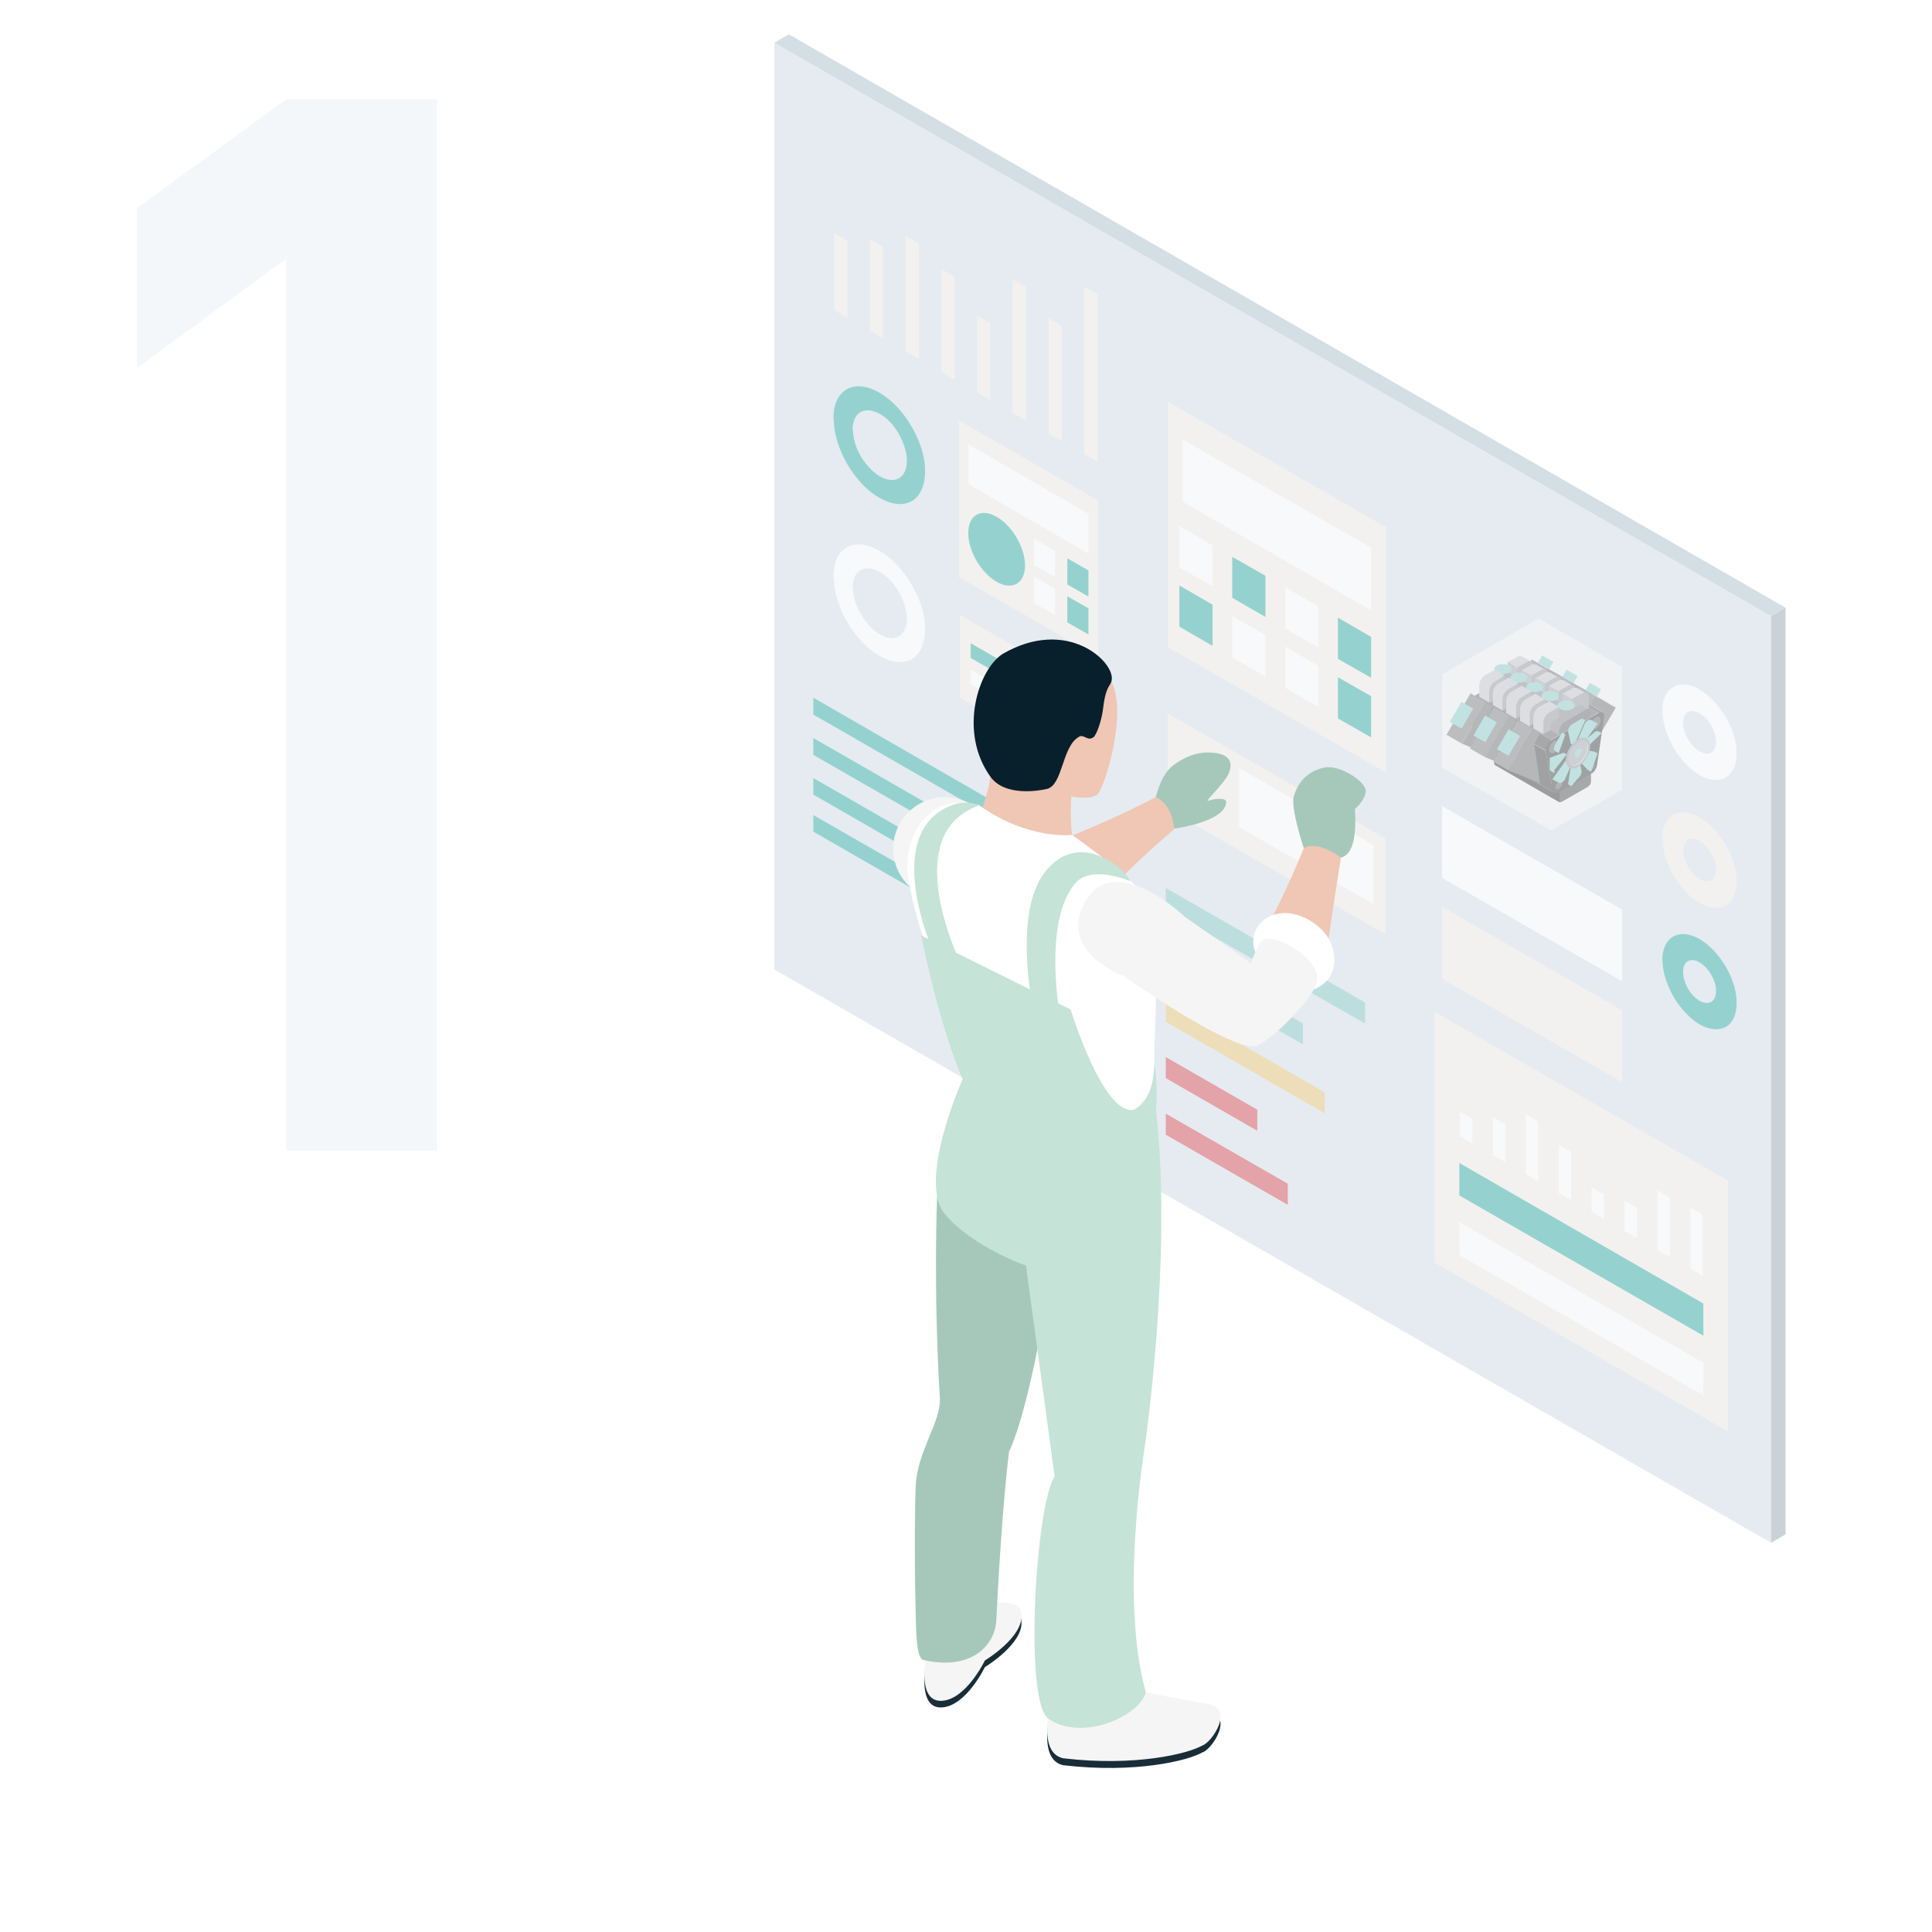 <svg width="225" height="225" viewBox="0 0 225 225" fill="none" xmlns="http://www.w3.org/2000/svg">
<g filter="url(#filter0_d_1952_2974)">
<path opacity="0.2" d="M33.342 26.111V130H50.895V7.551H33.342L15.957 20.232V38.877L33.342 26.111Z" fill="#CBD8E3"/>
<g opacity="0.5">
<path d="M90.181 108.903L206.253 175.675V67.753L90.181 0.981V108.903Z" fill="#CBD8E3"/>
<path d="M90.181 0.981L206.253 67.753L207.941 66.772L91.869 0L90.181 0.981Z" fill="#AABECC"/>
<path d="M206.253 67.753V175.675L207.941 174.694V66.772L206.253 67.753Z" fill="#96A6B0"/>
</g>
<g opacity="0.7">
<path d="M201.258 162.706L167.07 143.043V113.845L201.258 133.509V162.706Z" fill="#F9F4EE"/>
<path d="M198.374 158.5L169.954 142.166V138.346L198.374 154.715V158.5Z" fill="white"/>
<path d="M198.374 151.56L169.954 135.226V131.441L198.374 147.81V151.56Z" fill="#74C7C0"/>
<g opacity="0.5">
<path d="M135.765 99.404V101.893L158.98 115.212V112.759L135.765 99.404Z" fill="#74C7C0"/>
<path d="M135.765 105.994V108.447L151.734 117.631V115.177L135.765 105.994Z" fill="#74C7C0"/>
<path d="M135.765 112.548V115.002L154.266 125.657V123.204L135.765 112.548Z" fill="#FFC654"/>
<path d="M135.765 119.103V121.556L146.423 127.69V125.237L135.765 119.103Z" fill="#E31B25"/>
<path d="M135.765 125.692V128.146L149.975 136.313V133.859L135.765 125.692Z" fill="#E31B25"/>
</g>
<path d="M161.442 85.98L136.012 71.364V42.797L161.442 57.413V85.98Z" fill="#F9F4EE"/>
<path d="M159.683 67.087L137.735 54.434V47.178L159.683 59.797V67.087Z" fill="white"/>
<path d="M153.528 78.304L149.659 76.095V71.293L153.528 73.537V78.304Z" fill="white"/>
<path d="M153.528 71.399L149.659 69.191V64.388L153.528 66.597V71.399Z" fill="white"/>
<path d="M159.683 81.879L155.814 79.671V74.869L159.683 77.077V81.879Z" fill="#74C7C0"/>
<path d="M159.683 74.939L155.814 72.731V67.929L159.683 70.172V74.939Z" fill="#74C7C0"/>
<path d="M147.373 74.763L143.503 72.555V67.753L147.373 69.962V74.763Z" fill="white"/>
<path d="M147.373 67.859L143.503 65.615V60.848L147.373 63.056V67.859Z" fill="#74C7C0"/>
<path d="M141.217 71.223L137.348 68.98V64.178L141.217 66.421V71.223Z" fill="#74C7C0"/>
<path d="M141.217 64.283L137.348 62.075V57.273L141.217 59.516V64.283Z" fill="white"/>
<path d="M128.836 96.916V98.844L94.718 79.215V77.252L128.836 96.916Z" fill="#74C7C0"/>
<path d="M128.836 103.505L94.718 83.912V81.949L128.836 101.577V103.505Z" fill="#74C7C0"/>
<path d="M128.836 108.167L94.718 88.538V86.611L128.836 106.239V108.167Z" fill="#74C7C0"/>
<path d="M94.718 90.922L116.526 103.435V105.398L94.718 92.85V90.922Z" fill="#74C7C0"/>
<path d="M135.976 90.221L161.336 104.802V93.656L135.976 79.075V90.221Z" fill="#F9F4EE"/>
<path d="M144.312 92.324L159.965 101.297V94.427L144.312 85.454V92.324Z" fill="white"/>
<path d="M97.11 44.935C97.11 46.653 97.778 48.545 98.763 50.193C99.748 51.84 101.084 53.277 102.562 54.048C104.039 54.855 105.34 54.89 106.29 54.294C107.205 53.698 107.767 52.471 107.732 50.754C107.732 49.036 107.064 47.178 106.079 45.531C105.094 43.884 103.758 42.447 102.245 41.641C100.768 40.834 99.466 40.799 98.517 41.395C97.567 41.991 97.004 43.218 97.075 44.935H97.11ZM99.291 46.127C99.291 45.111 99.607 44.374 100.17 44.024C100.733 43.673 101.507 43.709 102.386 44.164C103.265 44.62 104.074 45.496 104.637 46.477C105.2 47.459 105.587 48.545 105.622 49.562C105.622 50.578 105.305 51.315 104.742 51.665C104.18 52.016 103.406 51.98 102.562 51.525C101.682 51.034 100.909 50.193 100.311 49.246C99.713 48.265 99.361 47.144 99.326 46.127H99.291Z" fill="#74C7C0"/>
<path d="M97.11 63.337C97.11 65.054 97.778 66.947 98.763 68.595C99.748 70.242 101.084 71.679 102.562 72.45C104.039 73.256 105.34 73.291 106.29 72.695C107.205 72.1 107.767 70.873 107.732 69.155C107.732 67.438 107.064 65.545 106.079 63.933C105.094 62.285 103.758 60.848 102.245 60.042C100.768 59.236 99.466 59.201 98.517 59.797C97.567 60.393 97.004 61.619 97.075 63.337H97.11ZM99.291 64.529C99.291 63.512 99.607 62.776 100.17 62.426C100.733 62.075 101.507 62.11 102.386 62.566C103.265 63.056 104.074 63.898 104.637 64.879C105.2 65.861 105.587 66.982 105.622 67.964C105.622 68.98 105.305 69.716 104.742 70.067C104.18 70.417 103.406 70.417 102.562 69.927C101.682 69.436 100.909 68.595 100.311 67.613C99.713 66.632 99.361 65.545 99.326 64.494L99.291 64.529Z" fill="white"/>
<path d="M126.972 85.98L111.777 77.217V67.613L126.972 76.376V85.98Z" fill="#F9F4EE"/>
<path d="M125.706 82.965L113.043 75.71V74.028L125.706 81.283V82.965Z" fill="white"/>
<path d="M125.706 79.881L113.043 72.626V70.908L125.706 78.198V79.881Z" fill="#74C7C0"/>
<path d="M127.887 72.52L111.672 63.197V44.97L127.887 54.294V72.52Z" fill="#F9F4EE"/>
<path d="M126.761 60.463L112.797 52.401V47.774L126.761 55.836V60.463Z" fill="white"/>
<path d="M119.375 61.865C119.375 63.933 117.897 64.809 116.068 63.758C114.239 62.706 112.762 60.182 112.762 58.079C112.762 55.976 114.239 55.135 116.068 56.187C117.897 57.238 119.375 59.762 119.375 61.865Z" fill="#74C7C0"/>
<path d="M122.857 67.613L120.395 66.211V63.162L122.857 64.564V67.613Z" fill="white"/>
<path d="M122.857 63.232L120.395 61.795V58.745L122.857 60.147V63.232Z" fill="white"/>
<path d="M126.761 69.891L124.299 68.489V65.44L126.761 66.842V69.891Z" fill="#74C7C0"/>
<path d="M126.761 65.475L124.299 64.073V61.024L126.761 62.426V65.475Z" fill="#74C7C0"/>
<path d="M127.851 49.772L126.269 48.861V29.408L127.851 30.284V49.772Z" fill="#F9F4EE"/>
<path d="M123.666 47.389L122.118 46.477V33.053L123.666 33.964V47.389Z" fill="#F9F4EE"/>
<path d="M119.515 44.97L117.932 44.094V28.567L119.515 29.443V44.97Z" fill="#F9F4EE"/>
<path d="M115.33 42.587L113.782 41.675V32.737L115.33 33.649V42.587Z" fill="#F9F4EE"/>
<path d="M111.179 40.203L109.632 39.292V27.34L111.179 28.251V40.203Z" fill="#F9F4EE"/>
<path d="M107.029 37.785L105.446 36.909V23.484L107.029 24.36V37.785Z" fill="#F9F4EE"/>
<path d="M102.843 35.401L101.296 34.49V23.835L102.843 24.746V35.401Z" fill="#F9F4EE"/>
<path d="M98.693 24.045V33.018L97.145 32.107V23.169L98.693 24.045Z" fill="#F9F4EE"/>
<path d="M198.303 144.585L196.861 143.744V136.628L198.303 137.435V144.585Z" fill="white"/>
<path d="M194.469 142.377L193.027 141.571V134.595L194.469 135.437V142.377Z" fill="white"/>
<path d="M190.636 140.169L189.193 139.362V135.857L190.636 136.663V140.169Z" fill="white"/>
<path d="M186.802 137.96L185.36 137.154V134.315L186.802 135.121V137.96Z" fill="white"/>
<path d="M182.968 135.752L181.526 134.946V129.338L182.968 130.179V135.752Z" fill="white"/>
<path d="M179.134 133.579L177.692 132.738V125.763L179.134 126.604V133.579Z" fill="white"/>
<path d="M175.3 131.336L173.858 130.53V126.113L175.3 126.919V131.336Z" fill="white"/>
<path d="M171.466 126.288V129.163L170.024 128.321V125.482L171.466 126.288Z" fill="white"/>
<path d="M179.204 68.034L188.912 73.642V87.978L180.646 92.71L167.949 85.419V74.518L179.204 68.034Z" fill="#F5F5F5"/>
<g opacity="0.5">
<path d="M178.385 72.799L177.767 73.86L179.561 74.898L180.179 73.837L178.385 72.799Z" fill="#5E5E5E"/>
<path d="M182.616 75.219L180.048 79.6L181.104 75.78L179.556 74.904L180.189 73.817L182.616 75.219Z" fill="#4D4D4D"/>
<path d="M179.598 72.33L179.109 73.181L180.421 73.931L180.91 73.079L179.598 72.33Z" fill="#74C7C0"/>
<path d="M181.251 74.423L180.638 75.487L182.438 76.516L183.051 75.452L181.251 74.423Z" fill="#5E5E5E"/>
<path d="M185.465 76.832L182.897 81.213L183.918 77.392L182.405 76.516L183.003 75.43L185.465 76.832Z" fill="#4D4D4D"/>
<path d="M183.742 74.728L183.249 75.57L181.948 74.834L182.44 73.992L183.742 74.728Z" fill="#74C7C0"/>
<path d="M176.461 80.933L172.557 83.176C172.24 83.351 171.959 83.246 171.923 82.93L171.114 78.304C171.044 77.883 171.361 77.252 171.748 77.042L177.27 73.852C177.692 73.607 177.973 73.852 177.903 74.378L177.094 79.916C177.024 80.302 176.777 80.722 176.461 80.933Z" fill="#303030"/>
<path d="M177.727 73.817L186.661 78.97L186.591 79.25L177.27 73.887C177.27 73.887 177.516 73.747 177.727 73.852V73.817Z" fill="#292929"/>
<path d="M183.95 75.971L183.333 77.033L185.129 78.069L185.746 77.007L183.95 75.971Z" fill="#5E5E5E"/>
<path d="M188.173 78.409L185.606 82.79L186.626 78.935L185.113 78.058L185.747 77.007L188.173 78.409Z" fill="#4D4D4D"/>
<path d="M186.45 76.271L185.958 77.147L184.656 76.376L185.149 75.535L186.45 76.271Z" fill="#74C7C0"/>
<path d="M184.938 87.627L181.877 89.38C181.666 89.485 181.526 89.38 181.526 89.169V87.452L185.289 85.279V86.996C185.289 87.242 185.149 87.487 184.938 87.592V87.627Z" fill="#232323"/>
<path d="M181.631 87.802L173.999 83.737V84.858C173.999 84.858 174.034 85.068 174.104 85.103L181.631 89.45V87.802Z" fill="black"/>
<path d="M171.748 77.042L180.646 82.159L186.169 79.005L177.27 73.852L171.748 77.042Z" fill="#454545"/>
<path d="M172.064 83.246L180.963 88.363L180.787 88.048L171.853 82.93C171.853 82.93 171.888 83.141 172.029 83.246H172.064Z" fill="#232323"/>
<path d="M180.646 82.159L171.748 77.042C170.974 77.568 171.114 78.304 171.114 78.304L180.013 83.421L180.646 82.124V82.159Z" fill="#232323"/>
<path d="M185.36 86.05L181.455 88.328C181.139 88.504 180.857 88.398 180.822 88.083L180.013 83.491C179.943 83.071 180.26 82.44 180.646 82.194L186.169 79.04C186.591 78.794 186.907 79.04 186.802 79.566L185.993 85.104C185.922 85.489 185.676 85.91 185.36 86.085V86.05Z" fill="#0D0D0D"/>
<path d="M186.415 79.846C186.415 80.196 186.169 80.652 185.852 80.862C185.536 81.038 185.254 80.862 185.254 80.512C185.254 80.161 185.5 79.706 185.852 79.53C186.169 79.355 186.415 79.53 186.415 79.846Z" fill="#454545"/>
<path d="M185.711 85.069C185.711 85.314 185.536 85.594 185.324 85.734C185.113 85.84 184.938 85.734 184.938 85.524C184.938 85.314 185.113 84.998 185.324 84.858C185.536 84.753 185.711 84.858 185.711 85.069Z" fill="#454545"/>
<path d="M181.913 87.242C181.913 87.487 181.737 87.767 181.526 87.908C181.315 88.013 181.139 87.908 181.139 87.697C181.139 87.487 181.315 87.171 181.526 87.031C181.737 86.926 181.913 87.031 181.913 87.242Z" fill="#454545"/>
<path d="M181.526 82.65C181.526 83 181.28 83.456 180.963 83.666C180.646 83.842 180.4 83.666 180.4 83.316C180.4 82.965 180.646 82.51 180.963 82.335C181.28 82.159 181.526 82.299 181.526 82.65Z" fill="#454545"/>
<path d="M176.109 73.572C176.109 73.572 175.828 73.502 175.652 73.607L173.366 74.904C172.979 75.114 172.697 75.64 172.697 76.095V76.516L181.596 81.633L185.043 78.689L176.109 73.572Z" fill="#6D6E71"/>
<path d="M182.264 80.056L184.551 78.724C184.938 78.514 185.219 78.689 185.219 79.11V79.53L181.561 81.633V81.213C181.561 80.792 181.877 80.266 182.229 80.056H182.264Z" fill="#414042"/>
<path d="M183.812 83.281C183.812 83.526 183.636 83.807 183.425 83.947C183.214 84.087 183.038 83.947 183.038 83.737C183.038 83.526 183.214 83.211 183.425 83.071C183.636 82.965 183.812 83.071 183.812 83.316V83.281Z" fill="#141414"/>
<path d="M183.32 82.825L182.933 82.615L182.616 81.178C182.616 80.862 182.827 80.477 183.144 80.302L184.234 79.671L184.621 79.881L183.32 82.825Z" fill="#74C7C0"/>
<path d="M184.445 82.475L183.777 82.089L184.551 80.266C184.762 79.916 185.078 79.741 185.289 79.846L186.063 80.266L184.48 82.475H184.445Z" fill="#74C7C0"/>
<path d="M186.556 81.388L186.169 81.178C186.169 81.178 185.958 81.143 185.817 81.178L184.41 82.335V83.421L186.556 81.353V81.388Z" fill="#74C7C0"/>
<path d="M186.063 83.737L185.676 83.526L184.445 83.351L183.777 84.473L184.902 85.664L185.289 85.875L186.063 83.737Z" fill="#74C7C0"/>
<path d="M182.933 84.928L183.882 84.403L184.199 85.84C184.199 86.155 183.953 86.541 183.706 86.716L183.003 87.557L182.616 87.347L182.968 84.963L182.933 84.928Z" fill="#74C7C0"/>
<path d="M182.37 84.543L183.038 84.928L182.264 86.751C182.053 87.101 181.737 87.277 181.561 87.171L180.787 86.751L182.37 84.543Z" fill="#74C7C0"/>
<path d="M182.511 83.877L182.089 83.666L180.471 84.262V85.489C180.471 85.489 180.506 85.769 180.611 85.805L181.033 86.05V85.629H181.068L182.475 83.842L182.511 83.877Z" fill="#74C7C0"/>
<path d="M182.3 81.563L181.526 83.701L181.139 83.491C180.928 83.386 180.928 83.001 181.139 82.65L181.913 81.318L182.3 81.528V81.563Z" fill="#74C7C0"/>
<path d="M185.184 82.895C185.184 83.772 184.551 84.858 183.777 85.314C183.003 85.769 182.37 85.384 182.37 84.508C182.37 83.631 183.003 82.545 183.777 82.089C184.551 81.668 185.184 82.019 185.184 82.895Z" fill="#808285"/>
<path d="M184.973 83.036C184.973 83.772 184.445 84.648 183.812 85.034C183.39 85.279 183.038 85.244 182.827 84.998C183.038 85.139 183.355 85.139 183.671 84.928C184.304 84.543 184.832 83.666 184.832 82.93C184.832 82.65 184.762 82.44 184.656 82.299C184.832 82.44 184.973 82.685 184.973 83.036Z" fill="#BCBEC0"/>
<path d="M184.832 82.93C184.832 83.666 184.304 84.543 183.671 84.928C183.32 85.139 183.038 85.139 182.827 84.998C182.722 84.858 182.651 84.648 182.651 84.403C182.651 83.666 183.179 82.755 183.812 82.405C184.129 82.194 184.445 82.194 184.656 82.335C184.762 82.475 184.832 82.685 184.832 82.965V82.93Z" fill="#939598"/>
<path d="M184.164 83.596L184.304 83.351L184.058 83.211C184.058 83.211 183.882 83.211 183.777 83.211C183.566 83.316 183.39 83.631 183.39 83.877C183.39 83.982 183.425 84.052 183.495 84.122L183.777 84.262L183.918 83.982C183.918 83.982 184.129 83.701 184.164 83.526V83.596Z" fill="#74C7C0"/>
<path d="M171.888 82.93L180.822 88.048L180.013 83.456L171.114 78.304L171.888 82.93Z" fill="#0D0D0D"/>
<path d="M171.256 76.744L168.459 81.57L170.256 82.605L173.053 77.779L171.256 76.744Z" fill="#5E5E5E"/>
<path d="M173.049 77.778L173.893 78.269L173.225 79.566L173.893 84.087L170.27 82.615L173.049 77.778Z" fill="#4D4D4D"/>
<path d="M173.982 78.343L171.194 83.174L172.993 84.205L175.781 79.374L173.982 78.343Z" fill="#5E5E5E"/>
<path d="M175.792 79.355L176.601 79.846L175.968 81.143L176.637 85.664L172.979 84.192L175.792 79.355Z" fill="#4D4D4D"/>
<path d="M175.722 85.734L173.928 84.718L176.707 79.881L178.501 80.932L175.722 85.734Z" fill="#5E5E5E"/>
<path d="M178.501 80.933L179.345 81.388L178.677 82.685L179.345 87.207L175.722 85.734L178.501 80.933Z" fill="#4D4D4D"/>
<path d="M175.687 80.933L177.024 81.704L175.687 84.017L174.35 83.246L175.687 80.933Z" fill="#74C7C0"/>
<path d="M172.943 79.32L174.315 80.126L172.979 82.44L171.607 81.668L172.943 79.32Z" fill="#74C7C0"/>
<path d="M170.202 77.738L168.848 80.075L170.218 80.864L171.573 78.527L170.202 77.738Z" fill="#74C7C0"/>
<path d="M176.707 73.747L177.903 73.081C177.903 73.081 178.219 73.011 178.36 73.081L177.27 72.45C177.27 72.45 176.918 72.345 176.777 72.45L175.581 73.116V74.308L176.496 73.782L176.742 73.922V73.747H176.707Z" fill="#BCBEC0"/>
<path d="M176.707 73.747V74.939L177.622 74.413L178.43 74.869L178.642 74.764V73.502C178.642 73.116 178.219 72.871 177.903 73.046L176.707 73.712V73.747Z" fill="#808285"/>
<path d="M176.707 74.939L175.581 74.273V73.081L176.707 73.747V74.939Z" fill="#939598"/>
<path d="M178.36 74.693L179.556 74.027C179.556 74.027 179.873 73.957 180.013 74.027L178.923 73.397C178.923 73.397 178.571 73.291 178.395 73.397L177.199 74.062V75.254L178.114 74.728L178.36 74.869V74.693Z" fill="#BCBEC0"/>
<path d="M178.36 74.693V75.885L179.275 75.359L180.084 75.815L180.295 75.675V74.413C180.295 74.027 179.873 73.782 179.556 73.992L178.36 74.658V74.693Z" fill="#808285"/>
<path d="M178.36 75.885L177.235 75.219V74.028L178.36 74.693V75.885Z" fill="#939598"/>
<path d="M179.943 75.605L181.139 74.939C181.139 74.939 181.455 74.834 181.596 74.939L180.506 74.308C180.506 74.308 180.154 74.203 180.013 74.308L178.817 74.974V76.165L179.732 75.64L179.978 75.78V75.64L179.943 75.605Z" fill="#BCBEC0"/>
<path d="M179.943 75.605V76.796L180.857 76.271L181.666 76.726L181.877 76.586V75.324C181.877 74.939 181.455 74.693 181.139 74.904L179.943 75.57V75.605Z" fill="#808285"/>
<path d="M179.943 76.796L178.782 76.13V74.939L179.943 75.605V76.796Z" fill="#939598"/>
<path d="M181.526 76.516L182.722 75.85C182.722 75.85 183.038 75.78 183.179 75.85L182.089 75.219C182.089 75.219 181.737 75.114 181.561 75.219L180.365 75.885V77.077L181.28 76.551L181.526 76.691V76.551V76.516Z" fill="#BCBEC0"/>
<path d="M181.526 76.516V77.708L182.44 77.182L183.249 77.638L183.46 77.498V76.236C183.46 75.85 183.038 75.605 182.722 75.815L181.526 76.481V76.516Z" fill="#808285"/>
<path d="M181.526 77.708L180.365 77.042V75.85L181.526 76.516V77.708Z" fill="#939598"/>
<path d="M183.109 77.427L184.304 76.761C184.304 76.761 184.621 76.656 184.762 76.761L183.671 76.13C183.671 76.13 183.32 76.025 183.179 76.13L181.983 76.796V77.988L182.898 77.462L183.144 77.603V77.462L183.109 77.427Z" fill="#BCBEC0"/>
<path d="M183.109 77.427V78.619L184.023 78.093L184.832 78.549L185.043 78.409V77.147C185.043 76.761 184.621 76.516 184.304 76.726L183.109 77.392V77.427Z" fill="#808285"/>
<path d="M183.109 78.619L181.948 77.953V76.761L183.109 77.427V78.619Z" fill="#939598"/>
<path d="M175.757 74.308C175.37 74.553 174.737 74.553 174.315 74.308C173.928 74.097 173.928 73.712 174.315 73.502C174.702 73.291 175.335 73.291 175.757 73.502C176.144 73.712 176.144 74.097 175.757 74.308Z" fill="#74C7C0"/>
<path d="M177.586 75.359C177.199 75.57 176.566 75.57 176.179 75.359C175.792 75.114 175.792 74.763 176.179 74.518C176.566 74.273 177.199 74.273 177.586 74.518C177.973 74.728 177.973 75.114 177.586 75.359Z" fill="#74C7C0"/>
<path d="M179.415 76.446C179.028 76.656 178.395 76.656 178.008 76.446C177.622 76.236 177.622 75.85 178.008 75.605C178.395 75.394 179.028 75.394 179.415 75.605C179.802 75.85 179.802 76.201 179.415 76.446Z" fill="#74C7C0"/>
<path d="M181.244 77.498C180.857 77.708 180.224 77.708 179.802 77.498C179.415 77.252 179.415 76.902 179.802 76.656C180.189 76.411 180.822 76.411 181.244 76.656C181.631 76.867 181.631 77.252 181.244 77.498Z" fill="#74C7C0"/>
<path d="M183.109 78.549C182.722 78.794 182.089 78.794 181.666 78.549C181.28 78.339 181.28 77.953 181.666 77.743C182.053 77.498 182.722 77.498 183.109 77.743C183.495 77.953 183.495 78.339 183.109 78.549Z" fill="#74C7C0"/>
<path d="M174.069 74.027L172.943 74.658C172.557 74.869 172.275 75.394 172.275 75.815V77.147L173.401 77.813L173.823 75.885L175.195 74.623L174.069 73.992V74.027Z" fill="#BCBEC0"/>
<path d="M175.23 74.693L174.104 75.359C173.717 75.57 173.436 76.095 173.436 76.516V77.883L174.245 77.427V77.007C174.245 76.691 174.421 76.376 174.702 76.236L175.23 75.955V74.763V74.693Z" fill="#808285"/>
<path d="M175.652 74.939L174.526 75.57C174.175 75.78 173.858 76.306 173.858 76.726V78.093L175.019 78.759L175.441 76.832L176.813 75.57L175.687 74.904L175.652 74.939Z" fill="#BCBEC0"/>
<path d="M176.777 75.605L175.652 76.271C175.265 76.481 174.984 77.007 174.984 77.427V78.759L175.828 78.304V77.883C175.828 77.568 176.004 77.252 176.285 77.112L176.813 76.832V75.64L176.777 75.605Z" fill="#808285"/>
<path d="M177.199 75.85L176.074 76.516C175.687 76.726 175.406 77.252 175.406 77.673V79.04L176.566 79.706L176.988 77.778L178.36 76.516L177.199 75.85Z" fill="#BCBEC0"/>
<path d="M178.36 76.516L177.235 77.182C176.848 77.392 176.566 77.918 176.566 78.339V79.671L177.375 79.215V78.794C177.375 78.479 177.551 78.163 177.833 78.023L178.36 77.743V76.551V76.516Z" fill="#808285"/>
<path d="M178.817 76.761L177.692 77.427C177.305 77.638 177.024 78.163 177.024 78.619V79.951L178.149 80.617L178.571 78.724L179.943 77.462L178.817 76.796V76.761Z" fill="#BCBEC0"/>
<path d="M179.943 77.427L178.817 78.058C178.43 78.269 178.149 78.794 178.149 79.215V80.547L178.993 80.091V79.671C178.993 79.355 179.169 79.04 179.451 78.9L179.978 78.619V77.427H179.943Z" fill="#808285"/>
<path d="M180.4 77.673L179.275 78.304C178.888 78.514 178.571 79.04 178.571 79.495V80.827L179.732 81.493L180.154 79.566L181.526 78.304L180.365 77.638L180.4 77.673Z" fill="#BCBEC0"/>
<path d="M181.526 78.339L180.4 79.005C180.013 79.215 179.732 79.741 179.732 80.161V81.493L180.576 81.038V80.617C180.576 80.302 180.752 79.986 181.033 79.846L181.561 79.566V78.374L181.526 78.339Z" fill="#808285"/>
</g>
<path d="M188.912 110.27L167.949 98.248V89.871L188.912 101.928V110.27Z" fill="white"/>
<path d="M188.912 122.012L167.949 109.99V101.612L188.912 113.67V122.012Z" fill="#F9F4EE"/>
<path d="M193.625 78.9C193.625 80.302 194.188 81.809 194.962 83.176C195.771 84.508 196.861 85.664 198.022 86.33C199.218 86.961 200.273 86.996 201.047 86.506C201.821 86.015 202.278 85.033 202.243 83.631C202.243 82.229 201.715 80.722 200.906 79.39C200.097 78.058 199.007 76.902 197.811 76.236C196.615 75.57 195.56 75.57 194.786 76.06C194.012 76.551 193.555 77.533 193.59 78.935L193.625 78.9ZM196.017 80.196C196.017 79.601 196.193 79.145 196.545 78.935C196.896 78.724 197.354 78.759 197.881 79.04C198.409 79.355 198.901 79.846 199.253 80.442C199.605 81.038 199.851 81.704 199.851 82.335C199.851 82.965 199.675 83.386 199.323 83.631C198.972 83.842 198.514 83.842 197.987 83.526C197.459 83.246 196.967 82.72 196.615 82.124C196.263 81.528 196.017 80.827 196.017 80.196Z" fill="white"/>
<path d="M193.625 93.796C193.625 95.198 194.188 96.74 194.962 98.072C195.771 99.404 196.861 100.561 198.022 101.192C199.218 101.858 200.273 101.858 201.047 101.402C201.821 100.911 202.278 99.93 202.243 98.528C202.243 97.161 201.715 95.619 200.906 94.287C200.097 92.955 199.007 91.798 197.811 91.132C196.615 90.466 195.56 90.466 194.786 90.957C194.012 91.448 193.555 92.429 193.59 93.831L193.625 93.796ZM196.017 95.093C196.017 94.497 196.193 94.007 196.545 93.796C196.896 93.586 197.354 93.621 197.881 93.901C198.409 94.182 198.901 94.707 199.253 95.303C199.605 95.899 199.851 96.565 199.851 97.196C199.851 97.792 199.675 98.248 199.323 98.493C198.972 98.703 198.514 98.703 197.987 98.388C197.459 98.107 196.967 97.582 196.615 96.986C196.263 96.39 196.017 95.689 196.017 95.093Z" fill="#F9F4EE"/>
<path d="M193.625 107.922C193.625 109.324 194.188 110.831 194.962 112.198C195.771 113.53 196.861 114.687 198.022 115.352C199.218 115.983 200.273 116.018 201.047 115.563C201.821 115.072 202.278 114.091 202.243 112.689C202.243 111.322 201.715 109.779 200.906 108.447C200.097 107.116 199.007 105.959 197.811 105.293C196.615 104.662 195.56 104.627 194.786 105.118C194.012 105.608 193.555 106.59 193.59 107.992L193.625 107.922ZM196.017 109.219C196.017 108.588 196.193 108.167 196.545 107.957C196.896 107.746 197.354 107.746 197.881 108.062C198.409 108.342 198.901 108.868 199.253 109.464C199.605 110.06 199.851 110.726 199.851 111.357C199.851 111.988 199.675 112.408 199.323 112.654C198.972 112.864 198.514 112.864 197.987 112.583C197.459 112.303 196.967 111.777 196.615 111.181C196.263 110.586 196.017 109.885 196.017 109.254V109.219Z" fill="#74C7C0"/>
</g>
<path d="M134.605 88.819C135.027 87.347 135.519 85.945 136.75 85.033C138.122 84.052 139.458 83.631 140.619 83.631C142.308 83.631 143.925 84.122 143.081 86.12C142.87 86.611 141.956 87.732 140.971 88.784C140.83 88.959 140.69 89.099 140.619 89.275C141.428 88.994 142.835 88.854 142.8 89.415C142.694 91.728 136.785 92.499 136.785 92.499L135.097 91.693C135.097 91.693 133.549 89.906 134.64 88.784L134.605 88.819Z" fill="#A5C8BA"/>
<path d="M124.439 93.481C124.439 93.481 130.208 91.202 134.605 88.819C136.645 89.765 136.75 92.569 136.75 92.569C136.75 92.569 131.263 97.231 130.067 98.914C129.469 100 124.404 93.516 124.404 93.516L124.439 93.481Z" fill="#F0C6B4"/>
<path d="M115.33 86.436C115.154 88.293 114.063 91.062 114.063 91.062L116.068 93.341L120.113 95.058L123.701 94.602C123.701 94.602 125.213 94.672 124.862 93.305C124.51 90.642 124.862 87.347 124.862 87.347L122.083 84.718C122.083 84.718 115.048 85.454 115.33 86.506V86.436Z" fill="#F0C6B4"/>
<path d="M129.434 75.359C131.369 79.18 128.59 87.802 127.816 88.504C127.042 89.204 124.756 88.749 124.756 88.749C124.756 88.749 122.54 86.961 122.118 84.998C121.696 83.036 123.208 78.619 123.208 78.619L126.831 74.343C126.831 74.343 129.293 74.834 129.469 75.359H129.434Z" fill="#F0C6B4"/>
<path d="M115.33 86.436C117.018 88.819 121.063 88.083 121.942 87.873C123.771 87.417 123.666 83.001 125.6 81.844C126.198 81.388 126.655 82.405 127.359 81.844C127.711 81.563 128.309 79.916 128.484 78.374C128.801 75.745 129.364 75.955 129.469 75.184C129.821 73.046 124.264 67.823 116.807 72.135C113.958 73.887 111.566 81.178 115.33 86.436Z" fill="#081F2C"/>
<path d="M107.838 189.801C107.838 189.801 106.783 194.988 109.667 194.848C112.516 194.708 114.697 190.151 114.697 190.151C114.697 190.151 119.234 187.417 118.952 184.788C118.952 182.475 113.888 183.737 113.888 183.737L107.838 189.801Z" fill="#192D38"/>
<path d="M122.153 196.355C122.153 196.355 121.098 201.017 123.842 201.578C132.213 202.559 138.368 201.052 140.056 200.07C141.041 199.825 143.961 195.724 140.479 195.198C136.856 194.602 131.158 193.446 131.158 193.446L122.153 196.355Z" fill="#192D38"/>
<path d="M107.838 189.029C107.838 189.029 106.783 194.217 109.667 194.077C112.516 193.937 114.697 189.38 114.697 189.38C114.697 189.38 119.234 186.646 118.952 184.017C118.952 181.704 113.888 182.931 113.888 182.931L107.838 188.994V189.029Z" fill="#F5F5F5"/>
<path d="M109.139 135.191C109.139 135.191 108.682 146.232 109.456 158.816C109.596 161.62 106.853 164.949 106.642 169.015C106.536 171.364 106.501 177.393 106.607 182.3C106.677 185.945 106.677 188.959 107.486 189.31C113.043 190.607 115.892 187.698 116.033 184.648C116.174 181.599 116.737 171.259 117.51 165.09C120.57 158.325 122.822 141.01 122.822 141.01L109.104 135.226L109.139 135.191Z" fill="#A5C8BA"/>
<path d="M122.153 195.549C122.153 195.549 121.098 200.211 123.842 200.771C132.213 201.753 138.368 200.246 140.056 199.264C141.041 198.984 143.961 194.918 140.479 194.392C136.856 193.796 131.158 192.64 131.158 192.64L122.153 195.549Z" fill="#F5F5F5"/>
<path d="M112.129 121.627C112.129 121.627 123.244 127.796 126.866 127.796C131.369 128.391 132.951 126.534 133.901 124.185C134.007 124.606 134.534 124.956 134.64 125.377C136.574 142.797 133.268 164.844 133.268 164.844C133.268 164.844 130.384 182.265 133.444 193.095C132.6 195.969 125.917 198.844 122.083 196.145C119.234 194.112 120.606 171.329 122.822 167.929L119.48 143.393C119.48 143.393 113.219 141.22 110.018 137.364C106.818 133.474 112.129 121.627 112.129 121.627Z" fill="#C5E3D7"/>
<path d="M151.839 94.778C151.839 94.778 150.257 90.046 150.679 88.714C151.101 87.382 152.015 85.84 154.266 85.384C155.955 85.033 159.015 86.961 159.05 88.083C159.05 89.169 157.784 90.221 157.784 90.221C157.784 90.221 158.1 93.411 157.256 94.953C156.834 95.759 156.201 95.864 156.201 95.864L153.387 95.759L151.875 94.813L151.839 94.778Z" fill="#A5C8BA"/>
<path d="M148.006 103.155C148.006 103.155 150.01 99.299 151.839 94.778C153.422 93.796 156.166 95.864 156.166 95.864C156.166 95.864 154.9 103.751 154.513 106.975C154.653 107.571 147.97 103.19 147.97 103.19L148.006 103.155Z" fill="#F0C6B4"/>
<path d="M146.564 107.326C145.614 106.59 145.438 103.4 148.498 102.489C150.995 101.718 154.442 103.821 155.146 106.239C156.342 110.305 152.895 111.252 152.895 111.252C152.895 111.252 147.548 108.062 146.599 107.326H146.564Z" fill="white"/>
<path d="M114.767 98.598C112.692 101.192 108.893 101.613 106.29 99.544C103.687 97.477 103.265 93.691 105.34 91.097C107.416 88.504 111.214 88.083 113.817 90.151C116.42 92.219 116.842 96.004 114.767 98.598Z" fill="#F5F5F5"/>
<path d="M114.063 89.8C119.761 93.866 124.862 93.235 124.862 93.235C124.862 93.235 132.178 98.388 133.901 100.982C135.273 110.2 134.182 118.682 134.464 119.734C134.71 120.75 134.218 123.064 134.218 123.064C134.218 123.064 134.042 124.501 131.544 126.674C129.082 128.847 121.309 126.008 121.309 126.008L112.656 120.119L109.139 107.957L107.873 105.994C107.873 105.994 106.888 103.961 105.868 98.879C104.883 94.112 107.662 88.048 114.028 89.765L114.063 89.8Z" fill="white"/>
<path d="M132.072 125.237C128.484 126.008 124.686 113.565 124.686 113.565L107.275 104.942C107.275 104.942 109.35 115.352 112.094 121.627C112.938 122.398 120.711 129.092 120.711 129.092L129.469 130.144L134.605 125.377C134.605 125.377 134.921 123.309 134.464 119.769C134.288 119.488 134.851 123.66 132.072 125.237Z" fill="#C5E3D7"/>
<path d="M123.384 113.845C123.384 113.845 121.485 103.295 125.213 98.879C127.113 96.635 131.65 98.633 131.65 98.633C130.524 96.565 128.238 95.794 128.238 95.794C128.238 95.794 124.615 93.726 121.626 97.652C118.214 102.138 120.078 112.023 120.078 112.023L123.419 113.845H123.384Z" fill="#C5E3D7"/>
<path d="M111.953 108.342C111.953 108.342 104.391 93.165 114.028 89.8C114.028 89.8 112.551 89.064 110.792 89.8C102.597 93.025 108.576 106.52 108.576 106.52L111.918 108.342H111.953Z" fill="#C5E3D7"/>
<path d="M126.444 100.912C129.891 95.023 137.981 102.769 137.981 102.769L145.684 108.167C145.684 108.167 146.423 106.064 146.95 105.573C148.287 104.347 154.091 107.852 153.352 110.41C152.648 112.759 147.759 117.385 146.247 117.841C143.257 118.402 130.841 109.674 130.841 109.674C130.841 109.674 122.997 106.8 126.444 100.912Z" fill="#F5F5F5"/>
</g>
<defs>
<filter id="filter0_d_1952_2974" x="-4" y="0" width="229" height="225" filterUnits="userSpaceOnUse" color-interpolation-filters="sRGB">
<feFlood flood-opacity="0" result="BackgroundImageFix"/>
<feColorMatrix in="SourceAlpha" type="matrix" values="0 0 0 0 0 0 0 0 0 0 0 0 0 0 0 0 0 0 127 0" result="hardAlpha"/>
<feOffset dy="4"/>
<feGaussianBlur stdDeviation="2"/>
<feComposite in2="hardAlpha" operator="out"/>
<feColorMatrix type="matrix" values="0 0 0 0 0 0 0 0 0 0 0 0 0 0 0 0 0 0 0.25 0"/>
<feBlend mode="normal" in2="BackgroundImageFix" result="effect1_dropShadow_1952_2974"/>
<feBlend mode="normal" in="SourceGraphic" in2="effect1_dropShadow_1952_2974" result="shape"/>
</filter>
</defs>
</svg>
